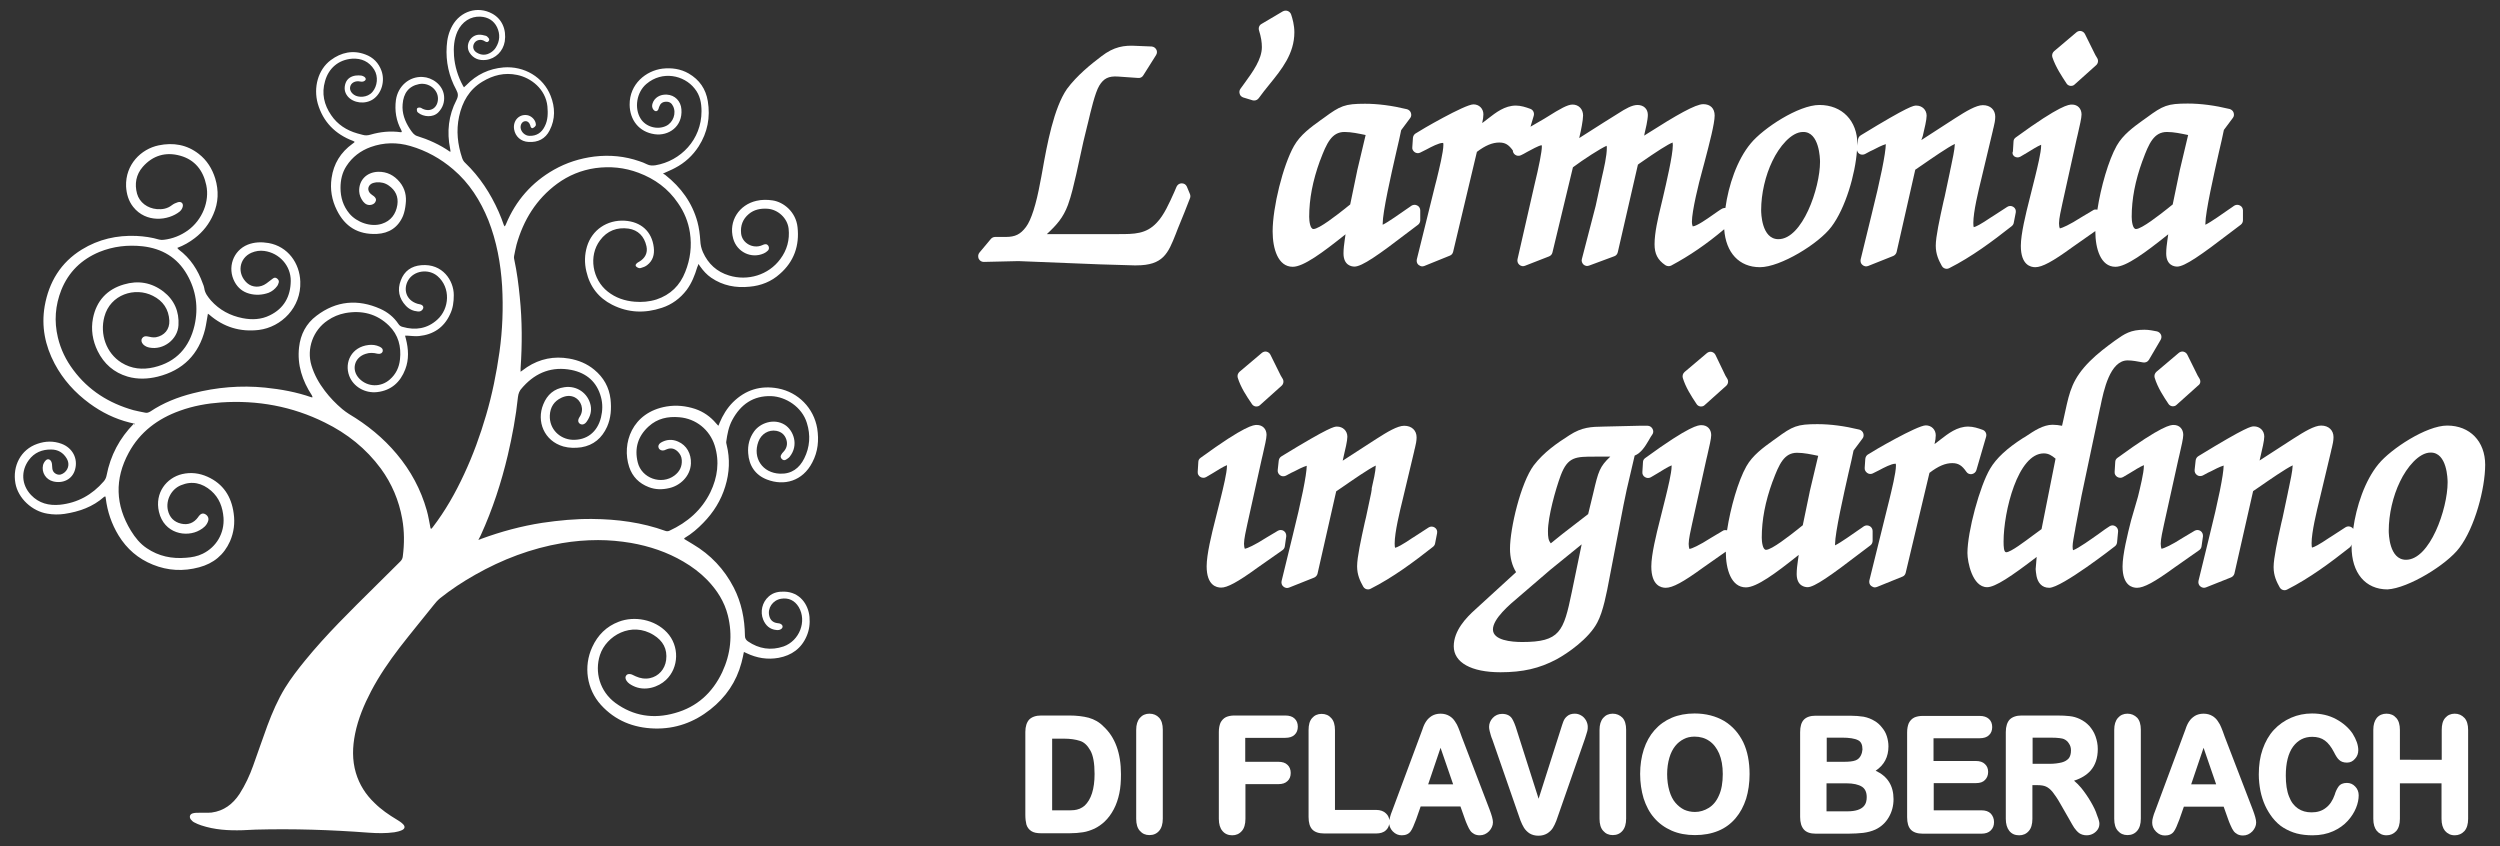 <?xml version="1.0" encoding="utf-8"?>
<!-- Generator: Adobe Illustrator 27.0.1, SVG Export Plug-In . SVG Version: 6.00 Build 0)  -->
<svg version="1.1" id="Livello_1" xmlns="http://www.w3.org/2000/svg" xmlns:xlink="http://www.w3.org/1999/xlink" x="0px" y="0px"
	 viewBox="0 0 1231.3 416.7" style="enable-background:new 0 0 1231.3 416.7;" xml:space="preserve">
<rect x="0" y="0" width="1231.3" height="416.7" fill="#333333" stroke="none"/>
<style type="text/css">
	.st0{fill:#FFFFFF;}
</style>
<g>
	<g>
		<path class="st0" d="M66.4,208.7c-1-0.2-1.8-0.4-2.6-0.6c-7.2-1.8-13.7-5-19.7-9.4c-7.2-5.3-13-11.7-17.2-19.6
			c-4.7-8.9-6.6-18.3-4.9-28.3c2.1-11.9,7.9-21.5,18.3-27.9c8.3-5.1,17.3-7.1,26.9-6.7c3.8,0.2,7.5,0.7,11.2,1.8
			c0.7,0.2,1.5,0.2,2.3,0.1c4.3-0.5,8.3-2.1,11.8-4.6c7.2-5.2,10.8-14.4,9.1-22.3c-1.5-7.2-5.6-12.5-12.8-14.5
			c-7.1-2-13.5-0.2-18.5,5.5c-3.3,3.8-4.1,8.4-2.8,13.2c1.2,4.3,5.1,7.2,9.8,7.6c2.7,0.2,5.1-0.2,7.3-1.9c0.9-0.7,2-1.2,3-1.5
			c1.7-0.5,2.8,0.6,2.4,2.2c-0.2,0.9-0.8,1.8-1.5,2.4c-5.6,4.5-16.6,5.7-22.9-2.3c-2.3-2.9-3.3-6.4-3.5-10.1
			C61.7,81,69.5,73.4,78.1,71.6c7.2-1.5,13.9-0.4,19.8,4.2c4,3.1,6.6,7.3,8.1,12.1c1.8,6,1.6,11.9-0.9,17.6c-2,4.7-5.1,8.7-9.2,11.8
			c-2.6,2-5.4,3.6-8.6,4.8c0.3,0.4,0.5,0.6,0.7,0.8c5.8,4.3,9.5,10.1,11.9,16.8c0.3,0.7,0.6,1.5,0.7,2.2c0.3,2.5,1.8,4.3,3.3,6.1
			c4.2,4.7,9.5,7.5,15.6,8.7c4.6,0.9,9.2,0.7,13.4-1.4c7-3.4,10.2-9.3,10.3-16.9c0.1-7.5-5.6-13.8-13-14.8c-2.2-0.3-4.3,0-6.4,0.9
			c-6.1,2.7-7.2,10.3-2.1,14.9c2.6,2.3,6.5,2.4,9.5,0.2c1.1-0.8,2.2-1.7,3.3-2.5c0.7-0.5,1.4-0.4,2,0.1c0.6,0.5,1,1.1,0.8,1.9
			c-0.2,0.6-0.4,1.3-0.8,1.8c-1.1,1.5-2.5,2.6-4.2,3.3c-3.1,1.1-6.4,1.3-9.6,0.4c-3.2-0.9-5.5-2.8-7.1-5.7c-3.8-7-0.8-15.5,6.4-18.4
			c3.3-1.3,6.8-1.4,10.3-0.8c9.5,1.7,15.3,9.9,15.6,19c0.5,12.7-9.3,22.4-20.4,23.8c-9.2,1.1-17.4-1.4-24.4-7.5
			c-0.2-0.2-0.5-0.3-0.7-0.5c-0.5,2.6-0.8,5.2-1.4,7.7c-3.1,12.4-10.9,20.2-23.3,23.3c-4.9,1.2-9.9,1.4-14.8,0
			c-6.8-2-11.7-6.3-14.8-12.6c-2.5-5.1-3.4-10.6-2.3-16.2c1.7-8.5,6.9-14.2,15.2-16.6c7-2.1,13.6-1,19.5,3.5
			c5.4,4.2,7.8,9.9,7.4,16.6c-0.4,7-7.4,12.3-14.2,11c-1.2-0.2-2.3-0.7-3.2-1.6c-0.9-1-1.1-2.1-0.5-3c0.5-0.8,1.4-1.2,2.7-0.9
			c1.3,0.3,2.7,0.6,4.1,0.4c4.2-0.8,6.8-3.9,6.6-8.2c-0.3-5.6-3.1-9.7-8.1-12.2c-8.8-4.5-21-0.7-23.9,10.3
			c-2.3,8.6,0.9,17.9,8.4,22.6c5,3.1,10.4,3.6,16,2.3c11.1-2.6,17.5-9.9,20-20.6c2-8.8,0.8-17.3-3.7-25.1
			c-4.8-8.4-12.3-12.8-21.8-13.9c-7.4-0.8-14.5,0-21.4,2.8c-8.8,3.7-15.1,9.8-18.7,18.7c-3,7.6-3.6,15.4-1.7,23.4
			c1.4,5.9,4,11.2,7.6,16c7.5,10.1,17.6,16.4,29.6,19.8c1.8,0.5,3.8,0.8,5.6,1.2c1,0.3,1.8,0,2.7-0.5c6.4-4.3,13.5-7.1,21-9
			c11.7-3,23.6-4,35.6-2.8c7.8,0.8,15.5,2.2,22.9,4.8c0.1,0,0.2,0,0.5-0.1c-0.2-0.3-0.3-0.6-0.4-0.9c-4.7-7.2-7.3-15-6.3-23.7
			c0.7-6.3,3.5-11.7,8.6-15.5c9.7-7.4,20.4-8.3,31.4-3.4c3.6,1.6,6.7,4.1,8.9,7.4c0.5,0.8,1.2,1.3,2.1,1.5c6.3,1.8,12.1,0.9,17-3.5
			c6.2-5.5,6.7-15.9,0.2-21.5c-4.4-3.8-11.7-2.8-14.5,2.1c-2.4,4.2-1.2,9.7,4.6,11.5c0.6,0.2,1.2,0.2,1.7,0.4
			c1.3,0.5,1.6,1.6,0.6,2.7c-0.6,0.6-1.3,0.8-2.1,0.7c-2.3-0.2-4.3-1.1-5.9-2.8c-3.4-3.6-4.3-7.9-2.5-12.5c1.7-4.6,5.2-7.1,10.1-7.5
			c10.5-0.9,16,7.6,16,14.7c0,3.4-0.4,6.6-1.9,9.6c-3,6.5-8.3,9.9-15.2,10.6c-1.9,0.2-4-0.1-5.9-0.2c-0.3,0-0.6,0-1,0
			c0.2,0.6,0.3,1,0.4,1.5c1.3,5.1,1.6,10.2-0.3,15.1c-2.4,6.3-6.9,10.4-13.8,11.2c-6.1,0.7-11.8-2.7-13.8-8
			c-2.5-6.7,1.2-14.3,9.6-15.2c1.8-0.2,3.6,0,5.3,0.8c1.3,0.6,1.8,1.3,1.6,2.3c-0.3,1-1.3,1.5-2.6,1.2c-2-0.5-3.9-0.6-5.9,0.1
			c-5.6,1.8-7.1,8-3,12.2c4.1,4.2,10.6,4.3,15,0.4c3-2.6,4.6-6,5-9.9c0.7-6.3-0.8-12.1-5.4-16.6c-6-5.9-13.4-7.7-21.6-6.2
			c-3.1,0.6-6,1.8-8.6,3.6c-7.2,4.8-10.5,13.9-8,22.2c1.4,4.6,3.7,8.7,6.6,12.5c2.5,3.3,5.4,6.3,8.6,9c1.1,0.9,2.2,1.7,3.3,2.4
			c8.9,5.3,16.9,11.8,23.5,19.7c6.9,8.2,11.9,17.5,14.8,27.8c0.8,2.8,1.2,5.6,1.8,8.5c0,0.2,0.1,0.3,0.3,0.6
			c0.3-0.3,0.6-0.5,0.8-0.8c6.2-8.1,11.2-16.9,15.5-26.2c4.4-9.4,7.9-19.1,10.8-29c3-10.2,5.1-20.6,6.6-31.2
			c1.5-10.8,1.9-21.6,1.3-32.4c-0.7-11.2-2.7-22.1-6.8-32.5c-3.9-9.6-9.3-18.2-17.3-25c-6.2-5.3-13.2-9.2-21.1-11.5
			c-6.5-1.9-13.1-1.8-19.5,0.5c-5,1.8-9.1,4.9-12,9.4c-2.1,3.2-2.9,6.9-2.9,10.7c0,4.7,1.3,9,4.4,12.7c3.6,4.3,10.6,6.8,16,5
			c4.4-1.4,6.9-4.8,7.6-9.3c0.6-4-0.9-7.2-4.2-9.5c-1.8-1.3-3.9-1.8-6.2-1.6c-0.8,0.1-1.7,0.3-2.4,0.7c-1.9,1.2-2,3.4-0.4,4.9
			c0.5,0.5,1.1,0.8,1.6,1.2c0.7,0.6,1.3,1.3,1,2.3c-0.3,1-1,1.6-2,1.9c-1.8,0.5-3.2-0.2-4.3-1.6c-1.1-1.5-1.8-3.1-1.9-5
			c-0.2-5.4,3.6-9.4,9.3-9.6c4.4-0.1,7.9,1.7,10.7,5.1c2.6,3.2,3.4,6.9,2.9,10.8c-0.2,2-0.6,4-1.3,5.8c-2.4,5.7-6.9,8.6-12.9,8.9
			c-9.3,0.4-15.7-3.6-19.7-11.7c-2.5-5-3.4-10.3-2.6-15.8c1-7.1,4.5-12.7,10.3-16.9c0.3-0.2,0.7-0.5,1.1-0.9
			c-0.3-0.2-0.5-0.4-0.8-0.5c-8.8-3.3-14.8-9.4-17.4-18.4c-2.2-7.9,0.1-16.7,6.4-21.4c5.1-3.8,10.9-5.1,17-2.8
			c3.9,1.4,6.6,4.2,8,8.1c1.8,5.1,0,11.2-4.2,14c-3.9,2.6-9.7,1.9-12.5-1.5c-1.6-2-1.8-4.2-1-6.5c0.8-2.2,2.7-3.4,5-3.7
			c0.9-0.1,1.8-0.1,2.7,0c0.5,0.1,1.1,0.3,1.5,0.6c0.6,0.4,1,1.1,0.5,1.7c-0.3,0.4-1,0.7-1.5,0.7c-0.6,0.1-1.3-0.2-2-0.2
			c-2,0-3.5,1-3.9,2.6c-0.4,1.5,0.3,3,1.9,4.1c2,1.4,6.5,1.5,9-1.4c2.5-2.9,3-7.6,0.9-11c-2.5-4-6.3-5.7-10.9-5.4
			c-6.6,0.5-11.5,4.6-13.3,11c-1.8,6.1-0.5,11.7,3,16.8c3.1,4.6,7.6,7.5,12.9,9c0.9,0.3,1.7,0.4,2.6,0.7c1.3,0.4,2.6,0.3,3.9-0.1
			c4.8-1.4,9.8-1.9,14.8-1.2c0.2,0,0.3,0,0.6-0.1c-0.1-0.3-0.1-0.6-0.2-0.8c-2.6-4.7-3.4-9.7-2.7-15c1-6.8,6.6-11.7,13.2-11.3
			c4.5,0.2,9.9,3.7,10.5,9.3c0.3,3.1-0.6,5.8-2.8,8.1c-2.7,2.8-7.4,2.2-9.8,0.3c-0.3-0.2-0.6-0.5-0.7-0.8c-0.1-0.5-0.2-1.2,0.1-1.5
			c0.3-0.3,0.9-0.4,1.4-0.3c0.4,0,0.9,0.4,1.3,0.6c4,1.8,7.4-0.6,7.5-4.9c0.1-4.6-4.5-8.2-9.3-7.3c-5.1,1-7.7,4.5-8.1,9.9
			c-0.4,4.4,1.1,8.4,3.5,12.1c0.5,0.8,1.1,1.6,1.7,2.3c0.5,0.5,1.1,1,1.7,1.2c5.8,1.8,11.4,4.3,16.4,7.8c0,0,0.1,0,0.3-0.1
			c-0.1-0.4-0.1-0.9-0.2-1.3c-1.7-8.4-0.8-16.5,3.1-24c1-2,0.9-3.2-0.1-5.1c-3.6-6.6-5.2-13.8-4.7-21.4c0.2-3.6,1-7,2.8-10.2
			c4-7.1,12.4-9.8,19.6-5.9c4.8,2.6,7.1,7.8,6.2,13.7c-0.8,4.8-4.5,8.5-9.2,9.1c-3.4,0.4-6.2-0.6-8.1-3.5c-2.3-3.6,0.2-8.6,4.4-8.9
			c1.2-0.1,2.4,0.2,3.5,0.5c0.5,0.1,1,0.6,1.4,1.1c0.4,0.5,0.5,1.1,0,1.6c-0.4,0.5-0.9,0.5-1.5,0.2c-0.4-0.2-0.7-0.4-1.1-0.6
			c-1.8-0.7-3.7,0-4.5,1.5c-0.9,1.6-0.4,3.5,1.3,4.5c2.3,1.4,4.7,1.4,7-0.1c0.9-0.6,1.8-1.4,2.4-2.4c2-3.2,2.2-6.6,0.6-10
			c-1.6-3.3-4.5-5-8.1-5.2c-4.9-0.3-9.2,2.5-11.4,7.3c-1.7,3.8-2,7.9-1.7,12c0.4,5.2,1.9,10.1,4.4,14.7c0.1,0.2,0.3,0.4,0.5,0.8
			c0.4-0.4,0.8-0.7,1.2-1.1c5-5.2,11.2-8.1,18.3-8.7c10.2-0.8,19.6,4.8,23.2,14c2.2,5.6,2.4,11.4-0.5,17c-2.1,4.2-5.8,6-10.4,5.7
			c-3.8-0.2-6.5-2.7-7.1-6.2c-0.7-4.2,2.4-7.6,6.4-7c1.9,0.3,3.7,1.9,4.2,3.8c0.1,0.5,0.2,1.1,0,1.4c-0.3,0.5-0.9,1-1.4,1.2
			c-0.6,0.2-1-0.4-1.2-1.1c0-0.1,0-0.1,0-0.2c-0.5-1.5-1.5-2.3-2.7-2.1c-1.3,0.2-2.2,1.5-2.1,3.2c0.2,2.1,2.2,4,4.4,4
			c3.5,0.1,6-1.6,7.5-4.7c1.6-3.1,1.6-6.5,1.3-9.9c-0.9-8.4-8-14-14.9-15.4c-6.2-1.3-11.8,0.1-17.1,3.3c-6.5,3.9-9.9,9.9-11.5,17.2
			c-1.5,7-0.7,13.8,1.5,20.4c0.3,0.9,0.8,1.8,1.5,2.4c7.2,6.9,12.5,15.1,16.5,24.1c1,2.2,1.8,4.5,2.6,6.7c0.1,0.2,0.2,0.3,0.4,0.5
			c0.2-0.4,0.5-0.7,0.6-1.1c4.8-11.6,12.7-20.6,23.6-26.8c6.2-3.5,12.8-5.6,19.9-6.5c7.6-0.9,15-0.2,22.2,2.3
			c1.3,0.4,2.5,0.9,3.7,1.5c1.4,0.7,2.7,0.7,4.2,0.5c12.4-2.1,22.7-12.6,22.7-26.6c0-4.1-0.7-7.9-3.4-11.2
			c-5.2-6.6-15.9-8.9-23.7-2.3c-4.9,4.1-6.1,12-2.9,17.1c2.5,4.1,8.3,5.7,12.6,3.6c3.5-1.7,5.1-6.3,3.4-9.7
			c-0.7-1.5-1.8-2.3-3.6-2.2c-1.7,0.1-2.7,0.9-3.3,2.6c-0.1,0.3-0.2,0.7-0.3,1c-0.5,1.3-1.6,1.4-2.5,0.3c-0.7-0.9-0.8-2-0.4-3.1
			c0.9-2.8,3.7-4.5,7-4.3c4,0.2,6.9,3.2,7.2,7.2c0.7,8.6-6.4,13.3-13.2,12.3c-7.7-1.1-12.2-7-12.3-14.5
			c-0.1-10.3,8.1-16.8,16.2-17.8c4.5-0.5,8.9,0.1,12.9,2.4c5.3,3.1,8.4,7.6,9.4,13.6c1.3,8-0.1,15.4-4.5,22.3
			c-2.9,4.5-6.8,8.1-11.6,10.6c-1.8,1-3.7,1.7-6,2.8c0.5,0.3,0.9,0.4,1.2,0.7c7.7,6.1,13.2,13.6,15.8,23.1c0.8,3,1.2,6.1,1.4,9.3
			c0.1,2,0.5,3.8,1.3,5.6c2.6,5.8,6.9,9.7,12.9,11.5c9.1,2.8,19.4-0.2,25.2-8.1c3.3-4.4,4.7-9.5,4.1-15c-0.6-5.2-5.3-9.5-10.5-9.8
			c-3.3-0.2-6.5,0.4-9.1,2.6c-3,2.5-4.2,5.8-3.8,9.6c0.5,4.8,5.9,7.7,10.3,5.8c0.2-0.1,0.4-0.2,0.7-0.3c1.1-0.4,1.7-0.3,2.3,0.4
			c0.6,0.8,0.6,1.9-0.2,2.6c-0.5,0.5-1.2,1-1.9,1.3c-6.2,2.8-13.3-0.7-15.1-7.3c-2.4-8.7,3-16.7,11.5-18.6c2.6-0.6,5.2-0.6,7.9-0.2
			c5.5,0.8,11.5,5.7,12.3,13.2c1,9-1.7,16.9-8.7,23c-4.2,3.8-9.3,5.8-14.9,6.3c-6.8,0.7-13.2-0.5-18.9-4.4c-2.2-1.5-3.9-3.4-5.4-5.5
			c-0.2-0.3-0.5-0.7-0.9-1.3c-0.2,0.7-0.4,1.2-0.6,1.6c-1.2,4-2.7,7.8-5.2,11.2c-3.2,4.2-7.3,7.2-12.2,8.8
			c-8.4,2.8-16.6,2.5-24.5-1.5c-6.7-3.4-11-8.9-12.7-16.4c-1-4.2-0.9-8.2,0.3-12.3c2.5-8.2,9.9-13.2,18.6-12.7
			c8,0.5,13.4,5.3,14.3,13.2c0.4,3.4-0.4,6.5-3.3,8.7c-0.9,0.7-2,1.1-3.1,1.4c-0.5,0.2-1.2,0-1.7-0.3c-1-0.5-1.1-1.3-0.3-2
			c0.3-0.3,0.8-0.6,1.2-0.8c2.9-1.7,4.3-4.3,3.6-7.6c-1.1-5-4.2-8-8.8-8.7c-5.6-0.8-10.6,1-14.1,5.8c-5.7,7.6-3.8,19.2,3.8,25.2
			c3.9,3.1,8.4,4.6,13.3,5c3.6,0.3,7.2,0,10.7-1.1c6.9-2.3,11.6-6.9,14.2-13.6c2.5-6.2,3.3-12.7,2.3-19.3
			c-0.8-5.3-2.8-10.2-5.9-14.6c-4.8-7.1-11.4-11.9-19.4-14.9c-6.9-2.6-14-3.3-21.3-2.3c-6.9,1-13.2,3.6-18.8,7.7
			c-10.3,7.6-16.6,17.9-20,30c-0.5,1.8-0.8,3.8-1.2,5.6c-0.1,0.6-0.1,1.2,0.1,1.8c1.3,6.1,2.1,12.2,2.7,18.4
			c1.2,11.7,1.2,23.4,0.4,35.2c0,0.4,0,0.9,0,1.6c1.2-0.9,2.2-1.6,3.2-2.3c6.3-4.1,13.3-5.5,20.7-4.2c4.6,0.8,8.8,2.5,12.4,5.5
			c4.6,3.8,7.3,8.6,8,14.5c0.5,4.7,0.2,9.3-1.7,13.6c-2.5,5.5-6.6,9.1-12.7,10.1c-2.9,0.4-5.9,0.4-8.8-0.4
			c-9.5-2.7-13.4-12.4-9.9-20.8c1.9-4.7,5.3-7.7,10.4-8.4c6.1-0.9,11.6,2.9,12.9,8.9c0.6,2.9-0.2,5.6-1.9,8c-1,1.5-2.4,1.8-3.4,1.1
			c-1-0.7-1.1-1.9-0.1-3.4c2.5-3.7,0.6-8.1-2.4-9.6c-2.2-1.1-4.5-0.8-6.6,0.2c-3.6,1.7-5.5,4.6-5.7,8.7c-0.3,6.8,5,11.7,11.1,12
			c7,0.3,12.3-3.7,14.1-11c0.8-3.3,0.9-6.7,0-10c-2-7.5-7.1-11.9-14.6-13.4c-9.3-1.8-17.2,1.1-23.6,8.1c-0.2,0.3-0.5,0.6-0.7,0.8
			c-1.2,1.2-1.8,2.7-2,4.5c-1,9.6-2.8,19.2-5,28.6c-3.2,13.5-7.5,26.7-13.3,39.4c-0.3,0.7-0.7,1.3-1.2,2.3c0.7-0.2,1.1-0.3,1.4-0.5
			c9.8-3.6,19.8-6.3,30.1-7.9c8.2-1.2,16.4-2,24.6-1.9c12.3,0.1,24.5,1.7,36.1,5.9c0.7,0.2,1.2,0.2,1.9-0.1
			c8.9-4.1,15.9-10.2,20.2-19c3.5-7.3,4.6-15,2.1-23c-2.5-7.8-9.2-13.2-17.4-13.9c-5.7-0.5-10.8,0.6-15.1,4.5
			c-5.3,4.8-7.1,10.8-5.4,17.7c1.9,7.9,11.7,11.3,18.1,6.5c2.5-1.9,3.8-4.4,3.6-7.6c-0.1-1.8-0.9-3.2-2.2-4.4c-1.5-1.3-3.1-1.7-5-1
			c-0.5,0.2-1,0.4-1.5,0.6c-1.2,0.3-2.3-0.2-2.7-1.2c-0.4-0.9,0-1.9,1.1-2.6c2.7-1.6,5.6-1.8,8.5-0.5c4.2,1.8,6.5,6,6.3,10.8
			c-0.3,6.5-5.6,11-10.7,12.1c-3.4,0.8-6.8,0.8-10.1-0.5c-4.7-1.8-8-5.1-9.6-9.9c-3.8-11.5,1.3-26.9,18.4-29.8
			c4.8-0.8,9.5-0.3,14.1,1.2c4.1,1.4,7.5,3.8,10.3,7.1c0.3,0.4,0.6,0.7,1.1,1.2c0.3-0.6,0.5-1,0.6-1.4c1.6-3.8,3.7-7.3,6.6-10.2
			c6.2-6.1,13.6-8.4,22.2-6.8c10,1.9,17.6,9.7,19.3,19.7c0.9,5.8,0.4,11.4-2.4,16.7c-4.8,9.4-14,11.7-22.3,8.5
			c-5.8-2.2-8.9-6.9-9.3-13c-0.3-3.9,0.6-7.5,2.9-10.7c3-4.2,9.8-6.6,15.1-3.3c4.3,2.7,7.1,10,2.4,15.8c-0.5,0.6-1.2,1-1.8,1.4
			c-0.7,0.4-1.4,0.3-2-0.3c-0.6-0.6-0.8-1.3-0.4-2c0.3-0.6,0.7-1.1,1.2-1.6c1.6-1.7,2.1-3.8,1.4-6c-0.8-2.4-2.4-3.8-4.9-4.3
			c-3.8-0.7-7.5,1.5-8.9,5.4c-2.9,7.9,2,15.4,10.7,15.7c5.7,0.2,9.5-2.7,11.9-7.5c2.8-5.6,3.2-11.5,1.3-17.5
			c-2.4-7.9-10.4-12.9-17.5-13.2c-8.9-0.3-15.1,4.1-19.2,11.7c-1.8,3.3-2.5,7-3,10.7c-0.1,0.5,0.1,1.1,0.2,1.6
			c1.7,6.9,1.4,13.7-0.7,20.5c-2.1,6.9-5.8,12.8-10.8,17.9c-2.7,2.8-5.7,5.4-9.1,7.4c-0.1,0.1-0.2,0.3-0.4,0.5
			c1.5,0.9,2.9,1.8,4.3,2.6c8.8,5.2,15.5,12.3,20.2,21.4c3.8,7.4,5.4,15.4,5.5,23.7c0,1.3,0.5,2.1,1.5,2.8
			c5.4,3.7,11.3,4.6,17.5,2.5c7.9-2.8,11.6-12.5,7.5-19.4c-2-3.3-5-4.7-8.7-4.1c-4.1,0.7-6.8,4.6-5.8,8.5c0.5,2,1.8,3.2,3.9,3.5
			c0.6,0.1,1.2,0.1,1.7,0.4c1.2,0.6,1.3,1.9,0.1,2.6c-0.6,0.4-1.5,0.5-2.2,0.4c-3.2-0.3-5.3-2.2-6.5-5.1c-1.6-3.9-0.5-8.6,2.7-11.4
			c2.2-2,4.9-2.5,7.7-2.4c7.6,0.2,11.8,6.2,12.4,12.4c0.3,3.3-0.1,6.5-1.4,9.5c-2.6,6.1-7.4,9.5-13.8,10.7c-5.5,1-10.8,0.1-15.8-2.3
			c-0.4-0.2-0.7-0.3-1.3-0.6c-0.4,1.8-0.7,3.6-1.2,5.3c-2.5,9.4-7.7,17-15.3,23c-8.1,6.4-17.3,9.7-27.6,9.4
			c-10.3-0.3-19.3-3.9-26.3-11.6c-7-7.7-8.7-19-4.3-28.5c2.7-5.9,7-10.2,13.1-12.5c7.6-2.9,17.6-1.2,23.7,5.3
			c6.2,6.6,6,17.3-0.5,23.4c-3.7,3.5-10.4,5.8-16.2,2.9c-1.2-0.6-2.4-1.3-3.2-2.5c-0.7-1.1-0.7-2-0.1-2.7c0.5-0.7,1.6-0.8,2.7-0.4
			c0.7,0.3,1.3,0.6,1.9,0.9c2.2,1,4.6,1.4,7,0.9c4.3-0.9,7.4-4.4,8-8.9c0.7-5.5-1.6-9.5-6.1-12.3c-11-6.9-23.4,0.3-26.5,9.8
			c-2.7,8.4-0.1,17.9,7.6,23.6c8.9,6.5,18.8,8,29.3,5c10.9-3,18.5-10,23.3-20.1c4.2-9,5.2-18.3,2.8-28c-1.7-6.8-5.3-12.4-10.1-17.4
			c-3.5-3.6-7.5-6.6-11.8-9.1c-8-4.7-16.7-7.6-25.8-9.2c-5.4-0.9-10.8-1.4-16.2-1.4c-6,0-11.9,0.5-17.8,1.5
			c-15.2,2.6-29.4,8-42.8,15.6c-6,3.4-11.8,7.2-17.2,11.5c-1.2,1-2.3,2.2-3.2,3.4c-5.6,7-11.3,13.9-16.8,21
			c-5.2,6.8-10,13.8-14,21.4c-3.5,6.7-6.4,13.6-7.9,21c-1.3,6.5-1.5,12.9,0.4,19.3c1.7,5.7,4.8,10.6,9.1,14.7
			c3.3,3.3,7.1,5.9,11.1,8.3c1,0.6,2.1,1.3,2.9,2.1c1.3,1.2,1.1,2.4-0.5,3.1c-1.1,0.5-2.4,0.8-3.6,1c-4.3,0.6-8.5,0.5-12.8,0.2
			c-18.5-1.4-37-2-55.6-1.5c-2.2,0.1-4.3,0.2-6.5,0.3c-6.9,0.2-13.7-0.2-20.3-2.4c-1.2-0.4-2.4-0.9-3.5-1.5
			c-0.6-0.3-1.2-0.9-1.6-1.4c-0.9-1.2-0.5-2.6,0.9-3c0.9-0.3,2-0.3,3-0.3c2.1-0.1,4.2,0.1,6.3-0.1c6.1-0.8,10.5-4.2,13.8-9.2
			c2.8-4.4,5-9.1,6.7-13.9c2.4-6.6,4.6-13.2,7-19.7c2.4-6.4,5.1-12.7,8.7-18.6c2.9-4.7,6.3-9.1,9.8-13.4
			c10.5-12.9,22.4-24.5,34.2-36.2c4.3-4.2,8.5-8.5,12.8-12.7c0.7-0.7,1.1-1.5,1.2-2.5c0.8-6.2,0.8-12.4-0.3-18.5
			c-1.6-9-5.1-17.3-10.5-24.7c-7.3-9.9-16.6-17.3-27.6-22.7c-16.1-8-33.2-11.1-51.1-9.9c-6.9,0.5-13.7,1.7-20.3,4.1
			c-10.9,3.9-19.7,10.5-25.2,20.7c-7,12.9-6.6,25.8,1.1,38.4c2.1,3.4,4.5,6.4,7.8,8.6c5.9,4,12.4,5.3,19.4,4.7
			c2.8-0.2,5.6-0.7,8.2-2c6.7-3.3,10.7-10.1,10.2-17.7c-0.4-5.2-2.1-9.8-6.1-13.3c-4.4-3.8-9.4-5-14.9-2.7
			c-4.7,1.9-7.5,7.3-6.4,12.3c0.8,3.5,3,5.8,6.5,6.6c3.4,0.8,6.3-0.3,8.4-3.2c0.1-0.2,0.3-0.4,0.4-0.6c1-1.2,2-1.5,3.2-0.8
			c1.2,0.7,1.8,2,1.3,3.4c-0.7,2.1-2.3,3.4-4.1,4.4c-6.6,3.8-17.6,1.7-20.1-9c-2.2-9.4,3.8-16.8,11.4-18.6c4.3-1,8.5-0.5,12.5,1.3
			c7.8,3.5,11.8,9.8,12.9,18c0.7,4.8,0.1,9.4-1.8,13.8c-3,6.7-8.1,10.9-15.2,12.8c-7.8,2.1-15.4,1.7-22.8-1.3
			c-7.2-2.9-12.8-7.7-16.9-14.4c-3.4-5.6-5.5-11.7-6.3-18.3c0-0.3-0.1-0.6-0.2-0.9c-0.3,0.1-0.5,0.1-0.6,0.2
			c-5.6,5-12.3,7.3-19.5,8.4c-2.8,0.4-5.6,0.4-8.4-0.1c-7.6-1.2-14.5-7.6-15.8-15c-1.5-8.4,2.6-16.6,10.8-19.4c4-1.4,8-1.5,12,0
			c5.3,2,8.1,7.2,6.6,12.6c-1.3,4.9-6,7.1-10.8,5.9c-3.6-0.9-5.8-4.4-5-8c0.2-0.8,0.7-1.7,1.3-2.3c0.9-1,2.2-0.7,2.8,0.6
			c0.3,0.7,0.4,1.5,0.4,2.3c0,1.9,0.6,3.1,2.1,3.8c1.6,0.7,2.9,0.1,4.1-0.9c2-1.8,2.4-4.5,0.9-6.9c-1.7-2.8-4.3-4.3-7.5-4.3
			c-4.5-0.1-8.4,1.5-11.1,5.2c-3.9,5.3-3.7,12.1,1.1,17.2c3.9,4.1,8.8,5.3,14.2,4.8c8.7-0.9,15.9-4.9,21.6-11.5
			c0.7-0.8,1.2-1.8,1.4-2.9c1.9-9.9,6.4-18.4,13.5-25.6C66.1,209.4,66.1,209.2,66.4,208.7z"/>
	</g>
	<g>
		<path class="st0" d="M584.5,91.8c-0.5-1-1.4-1.5-2.5-1.5c-1.1,0-2,0.6-2.5,1.6c-0.4,0.9-0.8,1.8-1.2,2.8c-2.4,5.3-5,11.3-8.6,15
			c-5.2,5.6-11.1,5.6-18.7,5.6h-35.4c4.9-4.6,8-8,10.4-14.4c1.7-4.7,2.9-10,4.1-15.2l3.5-16l1.8-7.4l0.5-2
			c1.3-5.5,3.4-14.6,5.5-18.1c2.2-3.6,4.6-4.8,9.2-4.5l10,0.7c1,0.1,2-0.4,2.5-1.3l6.3-10c0.5-0.8,0.6-1.9,0.1-2.7
			c-0.5-0.9-1.3-1.4-2.3-1.5l-7.4-0.3c-6.2-0.4-11.2,0.4-17.3,5.1c-5.3,4-12.1,9.5-17,16.1c-6.5,9.4-9.8,27.3-12.1,40.3
			c-0.4,2.1-0.7,4-1.1,5.8c-1.9,10.5-4.4,18.5-7,21.9c-2.7,3.6-5.3,4.9-9.9,4.9h-5.3c-0.8,0-1.6,0.4-2.1,1l-5.6,6.7
			c-0.7,0.8-0.8,2-0.4,3c0.5,1,1.4,1.6,2.5,1.6l17.1-0.4l40,1.6l16.9,0.5c0.4,0,0.8,0,1.2,0c13.2,0,15.6-5.9,19.4-15.5
			c0.3-0.8,0.7-1.7,1-2.6l3.3-8.1l2.7-6.9c0.3-0.7,0.2-1.5-0.1-2.2L584.5,91.8z"/>
		<path class="st0" d="M612.3,48l4.6,1.4c0.3,0.1,0.5,0.1,0.8,0.1c0.9,0,1.7-0.4,2.3-1.2c1.6-2.2,3.3-4.4,5.2-6.7
			c6-7.4,12.3-15.1,12.3-25.7c0-3.5-0.9-6.7-1.6-8.8c-0.3-0.8-0.9-1.4-1.7-1.7c-0.8-0.3-1.6-0.2-2.4,0.2l-10.5,6.2
			c-1.1,0.6-1.6,1.9-1.2,3.2c1,3.2,1.4,5.8,1.4,8.2c0,6-4.5,12.2-8.5,17.7c-0.7,1-1.4,2-2.1,2.9c-0.5,0.7-0.6,1.6-0.3,2.5
			C610.8,47.1,611.5,47.7,612.3,48z"/>
		<path class="st0" d="M626.8,114c0,8.4,2.6,17.4,9.9,17.4c5.3,0,14.7-7,25.5-15.6c0.2-0.1,0.3-0.3,0.5-0.4l-0.4,2.8
			c-0.3,2.1-0.6,4.4-0.6,6.6c0,6,4.1,6.5,5.4,6.5c3.7,0,11.8-5.7,26.4-16.9c2.1-1.6,3.9-3,4.9-3.7c0.7-0.5,1.1-1.4,1.1-2.2v-4.9
			c0-1-0.6-2-1.5-2.4c-0.9-0.5-2-0.4-2.8,0.1c-0.6,0.4-1.5,1.1-2.6,1.8c-2.6,1.8-8.9,6.3-11.6,7.6c0-0.2,0-0.4,0-0.6
			c0-5.7,4.1-23.9,6.6-34.8c0.6-2.6,1.1-4.9,1.5-6.5l1-4.7l4.4-5.9c0.6-0.7,0.7-1.7,0.4-2.6s-1-1.5-1.9-1.8
			c-7.4-1.8-14.4-2.7-20.7-2.7c-10,0-12.2,1-20.2,6.9l-1.7,1.2c-4.7,3.4-10,7.2-13.1,12.7C631.9,81.5,626.8,102,626.8,114z
			 M662.2,65c3.4,0,7,0.8,10.4,1.5c0,0,0,0,0,0l-4.2,17.7c0,0,0,0,0,0.1l-3.4,16.4c-0.7,0.6-1.6,1.2-2.5,2
			c-3.8,3-12.8,10.1-15.6,10.1c-1.6,0-2.1-3.8-2.1-6c0-8.7,1.7-17.7,5.3-27.6l0.1-0.2C653.4,70.5,655.9,65,662.2,65z"/>
		<path class="st0" d="M696.7,74.9c0.8,0.6,1.8,0.7,2.7,0.3c0.9-0.4,2-1,3.2-1.6c2.4-1.3,6.1-3.2,7.9-3.2c0.1,0,0.2,0,0.3,0
			c0,0.1,0.1,0.4,0.1,0.9c0,3.6-2.1,12-3.3,17c-0.3,1.2-0.6,2.3-0.8,3.1l-9,36.4c-0.2,1,0.1,2.1,0.9,2.7c0.5,0.4,1.2,0.7,1.8,0.7
			c0.3,0,0.7-0.1,1-0.2l12.6-5.1c0.8-0.3,1.4-1,1.6-1.9l11.7-49.2c4.2-3.2,7.7-4.6,11-4.6c2.9,0,4.6,1,6.7,3.9
			c0,0.8,0.4,1.6,1.1,2.1c0.8,0.6,1.9,0.7,2.8,0.3c0.9-0.4,2-1,3.2-1.7c2.1-1.1,5.4-3,7.1-3.3c0,0.2,0.1,0.4,0.1,0.7
			c0,2.4-1.4,9.7-3.7,19.1c0,0,0,0,0,0l-8.3,36.4c-0.2,1,0.1,2,0.9,2.7c0.8,0.7,1.9,0.9,2.8,0.5l11.8-4.6c0.8-0.3,1.5-1,1.7-1.9
			l10.1-42c5.2-3.9,13.6-9.3,16.6-10.6c0,0.2,0.1,0.5,0.1,0.9c0,4.2-1.4,10.1-2.5,14.9l-3,13.8l-6.8,26.2c-0.3,1,0.1,2,0.8,2.7
			c0.8,0.7,1.8,0.9,2.8,0.5l12.4-4.6c0.9-0.3,1.5-1.1,1.7-2l9.9-43.1l0.8-0.6c8.6-6,14.1-9.5,16.3-10.3c0,0.3,0.1,0.7,0.1,1.3
			c0,4.9-3.2,18.6-4.9,25.9l-1,4.2c-1.4,5.8-3.1,13-3.1,18.7c0,4.7,1.5,7.7,5.3,10.3c0.5,0.3,1,0.5,1.6,0.5c0.4,0,0.9-0.1,1.3-0.3
			c9-4.8,17.6-10.7,26.1-17.9c0.8,11.6,7.4,18.7,17.6,18.7c10.1,0,29-11.6,35.2-19.9c6.9-9.1,11.8-25.9,12.6-37.7
			c0.2,0.7,0.5,1.3,1.1,1.7c0.8,0.6,1.9,0.6,2.8,0.2l2.6-1.4c0.4-0.2,0.9-0.4,1.5-0.7c1.3-0.7,4.4-2.3,6.2-2.8
			c-0.1,4.7-2.6,17.1-7.1,35.1c0,0,0,0,0,0l-5.3,21.7c-0.2,1,0.1,2.1,0.9,2.7c0.8,0.7,1.9,0.9,2.8,0.5l12.3-4.9
			c0.8-0.3,1.5-1.1,1.7-1.9l9.2-40.6c1-0.7,2.3-1.6,3.8-2.6c3.9-2.7,12.4-8.6,15.7-10.1c-0.1,3-1.2,7.7-1.9,11.2
			c-0.2,1.1-0.5,2.1-0.6,2.9l-2.5,11.8l-0.6,2.5c-1.9,8.6-3.8,17.3-3.8,21.7c0,4.3,1.5,7.3,3,10c0.5,0.9,1.4,1.4,2.4,1.4
			c0.4,0,0.8-0.1,1.2-0.3c11.1-5.6,21.4-13.3,30.8-20.7c0.5-0.4,0.9-1,1-1.6l1-5.1c0.2-1.1-0.2-2.2-1.2-2.8c-0.9-0.6-2.1-0.6-3,0
			l-7.4,4.8l-0.5,0.3c-5.3,3.6-7.6,4.7-8.6,4.9c-0.1-0.3-0.2-0.9-0.2-2.1c0-5.5,2.5-15.8,4-21.9l5.6-23.5c0.1-0.5,0.2-1.1,0.4-1.7
			c0.4-1.6,0.8-3.5,0.8-5.2c0-3.4-2.4-5.7-6.1-5.7c-3.3,0-8.3,3-13.6,6.4c-0.5,0.3-1,0.6-1.4,0.9l-15.3,9.9L947,67
			c0.9-3.8,1.9-8,1.9-10c0-2.9-2.2-5-5.1-5c-1.3,0-3.4,0-27.1,14.5l-0.3,0.2c-0.7,0.4-1.2,1.2-1.3,2.1l-0.3,3c0-0.2,0-0.5,0-0.8
			c0-11.5-7.5-19.3-18.7-19.3c-10.3,0-27.7,11.5-33.8,18.9c-6.8,8.1-11,20.8-12.5,31.8c-0.5,0-1,0.1-1.5,0.3
			c-1.3,0.7-2.9,1.9-4.8,3.2c-2.7,1.9-7.8,5.5-9.8,5.6c-0.1-0.3-0.4-1-0.4-2.3c0-5.2,3.4-19.2,5.1-25.2c0.3-1,0.6-2.4,1.1-4.1
			c2.5-9.5,5-19.1,5-23c0-3.5-2.1-5.6-5.6-5.6c-3.8,0-13.1,5.3-27.7,14.6c-0.5,0.3-0.9,0.6-1.4,0.9l0.2-1.1c0.4-1.6,1.6-6.7,1.6-9.1
			c0-2.9-2-4.9-5.1-4.9c-2.7,0-6,1.9-9.4,4.1l-7.2,4.5L777.8,68l0.3-1.4c0.5-1.9,1.6-7.5,1.6-9.7c0-3.2-2.2-5.4-5.2-5.4
			c-2.4,0-6,2-12.5,6.1c-1,0.6-1.9,1.2-2.5,1.5l-5.7,3.3l1.6-5.4c0.4-1.4-0.3-2.9-1.7-3.4c-2.2-0.8-4.6-1.6-7.1-1.6
			c-5.5,0-9.8,3.4-13.7,6.4c-0.8,0.6-1.5,1.2-2.2,1.7l-0.7,0.5c0.4-1.7,0.6-3.1,0.6-4.3c0-2.8-2.1-4.9-4.9-4.9
			c-4.2,0-26.1,12.7-28.6,14.4c-0.7,0.5-1.1,1.2-1.2,2.1l-0.3,4.4C695.4,73.4,695.9,74.3,696.7,74.9z M896.4,79.7
			c0,13-8.7,38.1-20.5,38.1c-8.3,0-8.5-12.9-8.5-14.3c0-8.1,2.1-17.1,5.5-24.1c0,0,0,0,0,0c3.4-7.2,9.4-14.4,15.1-14.4
			C896.1,64.8,896.4,78.2,896.4,79.7z"/>
		<path class="st0" d="M1017.8,41.1c0.4,0.7,1.2,1.1,1.9,1.2c0.1,0,0.2,0,0.3,0c0.7,0,1.3-0.2,1.8-0.7l10.6-9.5
			c1-0.9,1.2-2.4,0.5-3.5l-0.9-1.5l-5.1-10.3c-0.4-0.8-1.1-1.3-1.9-1.5c-0.8-0.2-1.7,0.1-2.3,0.6l-11,9.3c-0.8,0.7-1.2,1.8-0.9,2.9
			C1012.5,33.2,1015.6,37.7,1017.8,41.1z"/>
		<path class="st0" d="M992.2,77.1c0.8,0.5,1.9,0.6,2.8,0.1c0.9-0.5,2-1.2,3.4-2c1.8-1.1,5.1-3.2,6.9-3.9c0,0.2,0,0.3,0,0.5
			c0,3.2-1.9,10.9-2.9,15l-2.9,11.6c-1.7,6.7-4.2,16.8-4.2,22.7c0,9.5,4.9,10.5,7.1,10.5c3.4,0,8.6-2.8,18.2-9.8l11.4-8
			c0,0.1,0,0.1,0,0.2c0,8.4,2.6,17.4,9.9,17.4c5.3,0,14.7-7,25.5-15.6c0.2-0.1,0.3-0.3,0.5-0.4l-0.4,2.8c-0.3,2.1-0.6,4.4-0.6,6.6
			c0,6,4.1,6.5,5.4,6.5c3.7,0,11.8-5.7,26.4-16.9c2.1-1.6,3.9-3,4.9-3.7c0.7-0.5,1.1-1.4,1.1-2.2v-4.9c0-1-0.6-2-1.5-2.4
			c-0.9-0.5-2-0.4-2.8,0.1c-0.6,0.4-1.5,1.1-2.6,1.8c-2.6,1.8-8.9,6.3-11.6,7.6c0-0.2,0-0.4,0-0.6c0-5.7,4.3-24.7,6.6-34.9
			c0.6-2.6,1.1-4.9,1.5-6.5l1-4.7l4.4-5.9c0.6-0.7,0.7-1.7,0.4-2.6s-1-1.5-1.9-1.8c-7.4-1.8-14.3-2.7-20.7-2.7
			c-10,0-12.2,1-20.2,6.9l-1.7,1.2c-4.7,3.4-10,7.2-13.1,12.7c-4,7.1-7.8,20.3-9.5,31.5c-0.7-0.2-1.6-0.2-2.2,0.3l-5.7,3.4
			c-5.9,3.8-9.5,5.3-10.6,5.5c-0.2-0.4-0.4-1.3-0.4-2.5c0-2.4,1-6.7,1.6-9.5l7.1-32.1c0.1-0.5,0.3-1.3,0.5-2.1
			c1-4.4,1.9-8.2,1.9-9.9c0-2.9-1.9-4.9-4.7-4.9c-1.5,0-5.5,0-27.7,16.2c-0.7,0.5-1.1,1.2-1.1,2l-0.3,4.9
			C990.9,75.6,991.4,76.5,992.2,77.1z M1067.3,65c3.4,0,7,0.8,10.4,1.5c0,0,0,0,0,0l-4.2,17.7c0,0,0,0,0,0.1l-3.4,16.4
			c-0.7,0.6-1.6,1.2-2.5,2c-3.8,3-12.8,10.1-15.6,10.1c-1.6,0-2.1-3.8-2.1-6c0-8.7,1.7-17.7,5.3-27.6l0.1-0.2
			C1058.4,70.5,1060.9,65,1067.3,65z"/>
		<path class="st0" d="M616.6,199c0.4,0.7,1.2,1.1,1.9,1.2c0.1,0,0.2,0,0.3,0c0.7,0,1.3-0.2,1.8-0.7l10.6-9.5c1-0.9,1.2-2.4,0.5-3.5
			l-0.9-1.5l-5.1-10.3c-0.4-0.8-1.1-1.3-1.9-1.5c-0.8-0.2-1.7,0.1-2.3,0.6l-11,9.3c-0.8,0.7-1.2,1.8-0.9,2.9
			C611.1,190.8,613.8,194.9,616.6,199z"/>
		<path class="st0" d="M619.2,279.7l12.4-8.7c0.6-0.4,1.1-1.1,1.2-1.9l0.7-4.9c0.1-1-0.3-2.1-1.2-2.7c-0.9-0.6-2-0.6-2.9-0.1
			l-5.7,3.4c-5.9,3.8-9.5,5.3-10.6,5.5c-0.2-0.4-0.4-1.3-0.4-2.5c0-2.4,1-6.7,1.6-9.5l7.1-32.1c0.1-0.5,0.3-1.3,0.5-2.1
			c1-4.4,1.9-8.2,1.9-9.9c0-2.9-1.9-4.9-4.8-4.9c-1.5,0-5.5,0-27.7,16.2c-0.7,0.5-1.1,1.2-1.1,2l-0.3,4.9c-0.1,1,0.4,2,1.3,2.5
			c0.8,0.5,1.9,0.6,2.8,0.1c0.9-0.5,2-1.2,3.4-2c1.8-1.1,5.1-3.2,6.9-3.9c0,0.2,0,0.3,0,0.5c0,3.2-1.9,10.9-2.9,15l-2.9,11.6
			c-1.7,6.7-4.2,16.8-4.2,22.7c0,9.5,4.9,10.5,7.1,10.5C604.3,289.5,609.6,286.7,619.2,279.7z"/>
		<path class="st0" d="M675.3,242.9l-2.5,11.8l-0.6,2.5c-1.9,8.6-3.8,17.3-3.8,21.7c0,4.3,1.5,7.3,3,10c0.5,0.9,1.4,1.4,2.4,1.4
			c0.4,0,0.8-0.1,1.2-0.3c11.1-5.6,21.4-13.3,30.8-20.7c0.5-0.4,0.9-1,1-1.6l1-5.1c0.2-1.1-0.2-2.2-1.2-2.8c-0.9-0.6-2.1-0.6-3,0
			l-7.4,4.8l-0.5,0.3c-5.3,3.6-7.6,4.7-8.6,4.9c-0.1-0.3-0.2-0.9-0.2-2.1c0-5.5,2.5-15.8,4-21.9l5.6-23.5c0.1-0.5,0.2-1.1,0.4-1.7
			c0.4-1.6,0.8-3.5,0.8-5.2c0-3.4-2.4-5.7-6.1-5.7c-3.3,0-8.3,3-13.6,6.4c-0.5,0.3-1,0.6-1.4,0.9l-15.3,9.9l0.4-1.8
			c0.9-3.8,1.9-8,1.9-10c0-2.9-2.2-5-5.1-5c-1.3,0-3.4,0-27.1,14.5l-0.3,0.2c-0.7,0.4-1.2,1.2-1.3,2.1l-0.5,4.6
			c-0.1,1,0.3,2,1.2,2.6c0.8,0.6,1.9,0.6,2.8,0.2l2.6-1.4c0.4-0.2,0.9-0.4,1.5-0.7c1.3-0.7,4.4-2.3,6.2-2.8
			c-0.1,4.7-2.6,17.1-7.1,35.1c0,0,0,0,0,0l-5.3,21.7c-0.2,1,0.1,2.1,0.9,2.7c0.8,0.7,1.9,0.9,2.8,0.5l12.3-4.9
			c0.8-0.3,1.5-1.1,1.7-1.9l9.2-40.6c1-0.7,2.3-1.6,3.8-2.6c3.9-2.7,12.4-8.6,15.7-10.1c-0.1,3-1.2,7.7-2,11.2
			C675.7,241,675.4,242,675.3,242.9z"/>
		<path class="st0" d="M811.9,217.1c0.4-0.7,0.8-1.3,1.1-1.9l0.8-1.2c0.6-0.8,0.6-1.9,0.1-2.8c-0.5-0.9-1.4-1.5-2.4-1.5h-4.3
			c0,0,0,0-0.1,0l-17.1,0.4c-6.3,0.1-10.8,0.2-17.1,4.3c-6.1,3.9-12.5,8.3-17.5,14.8c-6.4,8.6-11.7,31-11.7,41.1c0,4.3,1,8.3,3,11.5
			l-20,18.3c-4.6,4.1-10.7,10.5-10.7,18.2c0,8,8.6,12.8,23,12.8c11,0,19.2-1.9,27.5-6.3c5.6-3,16.1-10.3,20.2-18.2
			c2.9-5.3,4.7-15,5.9-21.4l7-36.4l1.6-7.7l3.9-16.7C808.3,223.1,810.3,219.8,811.9,217.1z M784.8,242.5l-2.6,10.7l-12.7,9.8
			l-5.7,4.6c-1.2-1.5-1.4-3-1.4-6c0-7.1,3.7-20.5,6.3-27.5c3.5-9.2,7.4-9.2,16.7-9.2h7.7C787.9,229.8,787.2,232.2,784.8,242.5z
			 M735.3,310c0-5.3,8.3-12.3,12.7-16l15.6-13.4l15.4-12.5l-4.9,23.7c-4,19.3-5.8,24.4-24.4,24.4C744.4,316.2,735.3,315.4,735.3,310
			z"/>
		<path class="st0" d="M844.9,174.8c-0.4-0.8-1.1-1.3-1.9-1.5c-0.8-0.2-1.7,0.1-2.3,0.6l-11,9.3c-0.8,0.7-1.2,1.8-0.9,2.9
			c1.4,4.6,4,8.7,6.8,12.9c0.4,0.7,1.2,1.1,1.9,1.2c0.1,0,0.2,0,0.3,0c0.7,0,1.3-0.2,1.8-0.7l10.6-9.5c1-0.9,1.2-2.4,0.5-3.5
			l-0.9-1.5L844.9,174.8z"/>
		<path class="st0" d="M916.3,272.3c2.1-1.6,3.9-2.9,4.9-3.7c0.7-0.5,1.1-1.4,1.1-2.2v-4.9c0-1-0.6-2-1.5-2.4
			c-0.9-0.5-2-0.4-2.8,0.1c-0.6,0.4-1.5,1.1-2.6,1.8c-2.6,1.8-8.9,6.3-11.6,7.6c0-0.2,0-0.4,0-0.6c0-5.7,4.3-24.7,6.6-34.9
			c0.6-2.6,1.1-4.9,1.5-6.5l1-4.7l4.4-5.9c0.6-0.7,0.7-1.7,0.4-2.6s-1-1.5-1.9-1.8c-7.4-1.8-14.3-2.7-20.7-2.7
			c-10,0-12.2,1-20.2,6.9l-1.7,1.2c-4.7,3.4-10,7.2-13.1,12.7c-4,7.1-7.8,20.3-9.5,31.5c-0.7-0.2-1.6-0.2-2.2,0.3l-5.7,3.4
			c-5.9,3.8-9.5,5.3-10.6,5.5c-0.2-0.4-0.4-1.3-0.4-2.5c0-2.4,1-6.7,1.6-9.5l7.1-32.1c0.1-0.5,0.3-1.3,0.5-2.1
			c1-4.4,1.9-8.2,1.9-9.9c0-2.9-1.9-4.9-4.8-4.9c-1.5,0-5.5,0-27.7,16.2c-0.7,0.5-1.1,1.2-1.1,2l-0.3,4.9c-0.1,1,0.4,2,1.3,2.5
			c0.8,0.5,1.9,0.6,2.8,0.1c0.9-0.5,2-1.2,3.4-2c1.8-1.1,5.1-3.2,6.9-3.9c0,0.2,0,0.3,0,0.5c0,3.2-1.9,10.9-2.9,15l-2.9,11.6
			c-1.7,6.7-4.2,16.8-4.2,22.7c0,9.5,4.9,10.5,7.1,10.5c3.4,0,8.6-2.8,18.2-9.8l11.4-8c0,0.1,0,0.1,0,0.2c0,8.4,2.6,17.4,9.9,17.4
			c5.3,0,14.7-7,25.5-15.6c0.2-0.1,0.3-0.3,0.5-0.4l-0.4,2.8c-0.3,2.1-0.6,4.4-0.6,6.6c0,6,4.1,6.5,5.4,6.5
			C893.6,289.2,901.7,283.5,916.3,272.3z M885.1,223c3.4,0,7,0.8,10.4,1.5c0,0,0,0,0,0l-4.2,17.7c0,0,0,0,0,0.1l-3.4,16.4
			c-0.7,0.6-1.6,1.2-2.5,2c-3.8,3-12.8,10.1-15.6,10.1c-1.6,0-2.1-3.8-2.1-6c0-8.7,1.7-17.7,5.3-27.6l0.1-0.2
			C876.3,228.4,878.8,223,885.1,223z"/>
		<path class="st0" d="M961.5,228.1c3,0,4.8,1.1,7,4.3c0.6,0.9,1.7,1.3,2.7,1.1c1-0.2,1.9-0.9,2.2-1.9l4.8-16.5
			c0.4-1.4-0.3-2.9-1.7-3.4c-2.2-0.8-4.6-1.6-7.1-1.6c-5.5,0-9.8,3.4-13.7,6.4c-0.8,0.6-1.5,1.2-2.2,1.7l-0.7,0.5
			c0.4-1.7,0.6-3.1,0.6-4.3c0-2.8-2.1-4.9-4.9-4.9c-4.2,0-26.1,12.7-28.6,14.4c-0.7,0.5-1.1,1.2-1.2,2.1l-0.3,4.4
			c-0.1,1,0.4,1.9,1.2,2.5c0.8,0.6,1.8,0.7,2.7,0.3c0.9-0.4,2-1,3.2-1.6c2.4-1.3,6.1-3.2,7.9-3.2c0.1,0,0.2,0,0.3,0
			c0,0.1,0.1,0.4,0.1,0.9c0,3.6-2.1,12-3.3,17c-0.3,1.2-0.6,2.3-0.8,3.2l-9,36.4c-0.2,1,0.1,2.1,0.9,2.7c0.5,0.4,1.2,0.7,1.8,0.7
			c0.3,0,0.7-0.1,1-0.2l12.6-5.1c0.8-0.3,1.4-1,1.6-1.9l11.7-49.2C954.7,229.5,958.2,228.1,961.5,228.1z"/>
		<path class="st0" d="M1004.9,287.7c1.1,1.2,2.6,1.8,4.4,1.8c6.1,0,32.2-20.3,32.4-20.5c0.6-0.5,0.9-1.1,1-1.9l0.5-5.3
			c0.1-1-0.4-2-1.3-2.6c-0.9-0.6-2-0.6-2.9,0c-1.2,0.7-3.1,2.1-5.3,3.7c-3.4,2.4-10.2,7.3-12.7,8.1c-0.1-0.4-0.2-1-0.2-1.9
			c0-1.7,0.6-4.6,1-6.9c0.2-0.8,0.3-1.6,0.4-2.3l3-15.8l9.1-43.1l0.2-0.8c1.6-7.9,4.7-22.7,13.4-22.7c2.3,0,4.9,0.5,7.6,1
			c1.2,0.2,2.3-0.3,2.9-1.3l5.8-9.9c0.4-0.8,0.5-1.7,0.1-2.5c-0.4-0.8-1.1-1.4-2-1.6c-1.5-0.3-3.9-0.8-6.1-0.8
			c-6.8,0-9.7,1.9-14.6,5.4c-4.1,3-8.4,6.2-12.3,10.1c-8.6,8.6-10,15-12.1,24.6c-0.3,1.3-0.6,2.7-0.9,4.1l-0.7,3.1
			c-1.5-0.3-3.1-0.5-4.7-0.5c-4.5,0-9.1,3-12.8,5.5c-0.6,0.4-1.2,0.8-1.8,1.1c-7.8,5-13.1,9.9-16.1,15c-5.1,8.5-11.2,31-11.2,41.6
			c0,4.3,2.4,16.8,9.7,16.8c4,0,12-5.4,24.4-14.9l-0.5,6C1002.8,282,1002.8,285.4,1004.9,287.7z M986.8,266.7
			c0-14.7,7-43.4,19.8-43.4c2.3,0,3.9,1,5.8,2.6l-6.9,34.7c-1.3,0.9-2.8,2-4.5,3.3c-3.5,2.6-10.7,8.1-12.9,8.1
			C986.9,272,986.8,269.2,986.8,266.7z"/>
		<path class="st0" d="M1049.6,256.3c-1.7,6.7-4.2,16.8-4.2,22.7c0,9.5,4.9,10.5,7.1,10.5c3.4,0,8.6-2.8,18.2-9.8l12.4-8.7
			c0.6-0.4,1.1-1.1,1.2-1.9l0.7-4.9c0.1-1-0.3-2.1-1.2-2.7c-0.9-0.6-2-0.6-2.9-0.1l-5.7,3.4c-5.9,3.8-9.5,5.3-10.6,5.5
			c-0.2-0.4-0.4-1.3-0.4-2.5c0-2.4,1-6.7,1.6-9.5l7.1-32.1c0.1-0.5,0.3-1.3,0.5-2.1c1-4.4,1.9-8.2,1.9-9.9c0-2.9-1.9-4.9-4.7-4.9
			c-1.5,0-5.5,0-27.7,16.2c-0.7,0.5-1.1,1.2-1.1,2l-0.3,4.9c-0.1,1,0.4,2,1.3,2.5c0.8,0.5,1.9,0.6,2.8,0.1c0.9-0.5,2-1.2,3.4-2
			c1.8-1.1,5.1-3.2,6.9-3.9c0,0.2,0,0.3,0,0.5c0,3.2-1.9,10.9-2.9,15L1049.6,256.3z"/>
		<path class="st0" d="M1083.3,186.5l-0.9-1.5l-5.1-10.3c-0.4-0.8-1.1-1.3-1.9-1.5c-0.8-0.2-1.7,0.1-2.3,0.6l-11,9.3
			c-0.8,0.7-1.2,1.8-0.9,2.9c1.5,5,4.6,9.6,6.8,12.9c0.4,0.7,1.2,1.1,1.9,1.2c0.1,0,0.2,0,0.3,0c0.7,0,1.3-0.2,1.8-0.7l10.6-9.5
			C1083.8,189.1,1084,187.7,1083.3,186.5z"/>
		<path class="st0" d="M1211.3,269.8c7.6-10,12.7-29.2,12.7-40.9c0-11.5-7.5-19.3-18.7-19.3c-10.3,0-27.7,11.5-33.8,18.9
			c-6.8,8.2-11,21-12.5,32c-0.2-0.3-0.4-0.6-0.8-0.8c-0.9-0.6-2.1-0.6-3,0l-7.4,4.8l-0.5,0.3c-5.3,3.6-7.6,4.7-8.6,4.9
			c-0.1-0.3-0.2-0.9-0.2-2.1c0-5.5,2.5-15.8,4-21.9l5.6-23.5c0.1-0.5,0.2-1.1,0.4-1.7c0.4-1.6,0.8-3.5,0.8-5.2
			c0-3.4-2.4-5.7-6.1-5.7c-3.3,0-8.3,3-13.6,6.4c-0.5,0.3-1,0.6-1.4,0.9l-15.3,9.9l0.4-1.8c0.9-3.8,1.9-8,1.9-10c0-2.9-2.2-5-5.1-5
			c-1.3,0-3.4,0-27.1,14.5l-0.3,0.2c-0.7,0.4-1.2,1.2-1.3,2.1l-0.5,4.6c-0.1,1,0.3,2,1.2,2.6c0.8,0.6,1.9,0.6,2.8,0.2l2.6-1.4
			c0.4-0.2,0.9-0.4,1.5-0.7c1.3-0.7,4.4-2.3,6.2-2.8c-0.1,4.7-2.6,17.1-7.1,35.1c0,0,0,0,0,0l-5.3,21.7c-0.2,1,0.1,2.1,0.9,2.7
			c0.8,0.7,1.9,0.9,2.8,0.5l12.3-4.9c0.8-0.3,1.5-1.1,1.7-1.9l9.2-40.6c1-0.7,2.3-1.6,3.8-2.6c3.9-2.7,12.4-8.6,15.7-10.1
			c-0.1,3-1.2,7.7-1.9,11.2c-0.2,1.1-0.5,2.1-0.6,2.9l-2.5,11.8l-0.6,2.5c-1.9,8.6-3.8,17.3-3.8,21.7c0,4.3,1.5,7.3,3,10
			c0.5,0.9,1.4,1.4,2.4,1.4c0.4,0,0.8-0.1,1.2-0.3c11.1-5.6,21.4-13.3,30.8-20.7c0.5-0.4,0.9-1,1-1.6l0-0.2c0,0.4,0,0.8,0,1.3
			c0,13,6.8,21.1,17.7,21.1C1186.2,289.7,1205.1,278.1,1211.3,269.8z M1205.5,237.6c0,13-8.7,38.1-20.5,38.1
			c-8.3,0-8.5-12.9-8.5-14.3c0-8.1,2.1-17.1,5.5-24.1c0,0,0,0,0,0c3.4-7.2,9.4-14.4,15.1-14.4
			C1205.3,222.8,1205.5,236.1,1205.5,237.6z"/>
		<path class="st0" d="M536.2,353.5c-2.7-0.7-5.9-1.1-9.6-1.1h-13.8c-2.6,0-4.6,0.7-5.9,2c-1.2,1.3-1.9,3.4-1.9,6.1v40.8
			c0,1.9,0.2,3.5,0.5,4.7c0.4,1.4,1.2,2.5,2.4,3.3c1.2,0.8,2.8,1.1,5,1.1h13.8c2.5,0,4.7-0.2,6.7-0.5c2-0.3,3.9-1,5.7-1.8
			c1.8-0.9,3.4-2,4.9-3.4c1.9-1.8,3.4-3.9,4.6-6.2c1.2-2.3,2.1-4.9,2.7-7.8c0.6-2.8,0.8-6,0.8-9.4c0-10.4-2.9-18.3-8.6-23.5
			C541.5,355.7,539,354.3,536.2,353.5z M539.1,381.2c0,7.4-1.7,12.6-4.9,15.6c-0.7,0.6-1.5,1.1-2.4,1.5c-1,0.4-1.9,0.6-2.8,0.7
			c-0.9,0.1-2.3,0.1-4,0.1h-6.8v-35.3h5.8c3.1,0,5.8,0.4,7.9,1.1c2,0.6,3.7,2.2,5.1,4.7C538.4,372,539.1,375.9,539.1,381.2z"/>
		<path class="st0" d="M566.1,351.5c-1.9,0-3.5,0.7-4.7,2.1c-1.2,1.4-1.8,3.3-1.8,5.9v43.8c0,2.6,0.6,4.6,1.8,5.9
			c1.2,1.4,2.8,2.1,4.7,2.1c2,0,3.6-0.7,4.8-2.1c1.2-1.4,1.8-3.4,1.8-6v-43.8c0-2.6-0.6-4.6-1.8-5.9
			C569.7,352.2,568.1,351.5,566.1,351.5z"/>
		<path class="st0" d="M633,352.4h-25c-1.7,0-3.1,0.3-4.2,0.8c-1.2,0.6-2.1,1.6-2.7,2.8c-0.5,1.2-0.8,2.7-0.8,4.5v42.8
			c0,2.6,0.6,4.6,1.8,6c1.2,1.4,2.8,2.1,4.8,2.1c1.9,0,3.5-0.7,4.7-2.1c1.2-1.3,1.8-3.4,1.8-6v-17.1h16.3c1.9,0,3.4-0.5,4.4-1.5
			c1.1-1,1.6-2.3,1.6-4c0-1.6-0.5-3-1.6-4c-1-1-2.5-1.5-4.5-1.5h-16.3v-11.8H633c2,0,3.6-0.5,4.6-1.5c1.1-1,1.6-2.4,1.6-4
			c0-1.6-0.5-3-1.6-4C636.6,352.9,635,352.4,633,352.4z"/>
		<path class="st0" d="M719.9,362.8c-0.6-1.8-1.2-3.3-1.6-4.3c-0.4-1.1-1-2.2-1.7-3.2c-0.7-1.1-1.6-2-2.8-2.7
			c-1.2-0.7-2.6-1.1-4.3-1.1c-1.7,0-3.1,0.4-4.3,1.1c-1.1,0.7-2.1,1.6-2.8,2.7c-0.7,1-1.3,2.3-1.8,3.9l-14.8,39.8
			c-0.6,1.5-1,2.6-1.2,3.5c-0.1,0.5-0.2,0.9-0.3,1.4c-0.2-1.3-0.7-2.4-1.7-3.3c-1.1-1.1-2.8-1.7-4.8-1.7h-20.3v-39.3
			c0-2.6-0.6-4.6-1.8-5.9c-1.2-1.4-2.8-2.1-4.8-2.1c-1.9,0-3.5,0.7-4.7,2.1c-1.2,1.4-1.7,3.3-1.7,5.9v42.8c0,2.8,0.6,4.8,1.8,6.1
			c1.2,1.3,3.2,2,5.9,2h25.6c2,0,3.7-0.5,4.8-1.6c0.9-0.8,1.4-1.8,1.6-3c0.2,1.3,0.8,2.6,1.8,3.6c1.3,1.3,2.7,1.9,4.4,1.9
			c2,0,3.5-0.7,4.4-2c0.8-1.1,1.6-3,2.7-5.9l2.2-6.3h19.6l2.2,6.2c0,0,0,0,0,0c0.3,0.9,0.7,1.9,1.2,3c0.5,1.2,1,2.1,1.5,2.8
			c0.5,0.7,1.2,1.2,1.9,1.6c0.8,0.4,1.7,0.6,2.7,0.6c1.8,0,3.3-0.7,4.6-2c1.2-1.3,1.9-2.8,1.9-4.4c0-1.4-0.6-3.5-1.7-6.4
			L719.9,362.8z M715.7,386.3h-12.3l6.1-18L715.7,386.3z"/>
		<path class="st0" d="M778.8,352.4c-1-0.6-2-0.9-3.2-0.9c-1.5,0-2.8,0.4-3.7,1.2c-0.9,0.7-1.5,1.6-1.9,2.6
			c-0.3,0.8-0.8,2.2-1.4,4.2l-10.8,33.9l-10.7-33.6c-0.8-2.7-1.6-4.6-2.4-5.9c-1-1.5-2.6-2.3-4.9-2.3c-1.8,0-3.4,0.7-4.6,2
			c-1.2,1.3-1.8,2.8-1.8,4.4c0,0.6,0.1,1.3,0.3,2.1c0.2,0.8,0.4,1.5,0.6,2.2c0.2,0.6,0.4,1.3,0.7,1.9l12.5,36c0.5,1.4,0.9,2.7,1.4,4
			c0.5,1.3,1.1,2.5,1.7,3.5c0.7,1.1,1.7,2.1,2.8,2.8c1.2,0.7,2.6,1.1,4.3,1.1c1.7,0,3.1-0.4,4.3-1.1c1.1-0.7,2.1-1.6,2.8-2.7
			c0.6-1,1.2-2.2,1.7-3.5c0.5-1.3,0.9-2.6,1.4-4l12.7-36.4c0.2-0.6,0.4-1.3,0.6-1.9c0.2-0.7,0.4-1.3,0.6-2c0.2-0.7,0.2-1.4,0.2-2.1
			c0-1-0.3-2-0.8-3C780.5,353.7,779.7,352.9,778.8,352.4z"/>
		<path class="st0" d="M794.3,351.5c-1.9,0-3.5,0.7-4.7,2.1c-1.2,1.4-1.8,3.3-1.8,5.9v43.8c0,2.6,0.6,4.6,1.8,5.9
			c1.2,1.4,2.8,2.1,4.7,2.1c2,0,3.6-0.7,4.8-2.1c1.2-1.4,1.8-3.4,1.8-6v-43.8c0-2.6-0.6-4.6-1.8-5.9
			C797.8,352.2,796.2,351.5,794.3,351.5z"/>
		<path class="st0" d="M849.2,355.1c-4.1-2.4-9-3.7-14.6-3.7c-4.1,0-7.9,0.7-11.2,2.1c-3.3,1.4-6.1,3.4-8.5,6.1
			c-2.3,2.6-4.1,5.8-5.3,9.5c-1.2,3.7-1.8,7.8-1.8,12.1c0,4.3,0.6,8.3,1.7,12c1.2,3.7,2.9,7,5.2,9.6c2.3,2.7,5.2,4.8,8.6,6.3
			c3.4,1.5,7.3,2.2,11.5,2.2c4.3,0,8.1-0.7,11.5-2.1c3.4-1.4,6.2-3.5,8.5-6.2c2.3-2.7,4-5.9,5.2-9.6c1.1-3.6,1.7-7.7,1.7-12.1
			c0-6-1-11.3-3.1-15.7C856.4,361.1,853.3,357.6,849.2,355.1z M834.6,362.8c2.7,0,5.2,0.7,7.2,2.1c2.1,1.4,3.7,3.5,4.9,6.2
			c1.2,2.8,1.8,6.2,1.8,10.1c0,4.2-0.6,7.8-1.9,10.6c-1.2,2.8-2.9,4.8-5,6.1c-2.1,1.3-4.4,2-6.8,2c-1.9,0-3.7-0.4-5.3-1.1
			c-1.6-0.8-3-1.9-4.3-3.4c-1.3-1.5-2.3-3.5-3-5.9c-0.7-2.4-1.1-5.2-1.1-8.2c0-3,0.4-5.7,1.1-8.1c0.7-2.4,1.7-4.3,2.9-5.8
			c1.2-1.5,2.6-2.6,4.2-3.4C830.8,363.2,832.6,362.8,834.6,362.8z"/>
		<path class="st0" d="M923.8,379.6c4.2-2.8,6.3-6.8,6.3-12c0-1.7-0.3-3.4-0.8-5c-0.5-1.6-1.3-3-2.4-4.3c-1-1.3-2.2-2.4-3.6-3.2
			c-1.6-1-3.4-1.7-5.4-2.1c-1.9-0.3-4.2-0.5-6.7-0.5h-17c-2.6,0-4.6,0.7-5.8,2c-1.2,1.3-1.8,3.3-1.8,6.1v41.8c0,2.7,0.6,4.7,1.8,6.1
			c1.2,1.4,3.2,2.1,5.9,2.1h16c2.8,0,5.3-0.2,7.4-0.4c2.2-0.3,4.1-0.8,5.9-1.6c2.8-1.3,5-3.3,6.6-6c1.6-2.7,2.4-5.7,2.4-9
			C932.6,386.9,929.6,382.3,923.8,379.6z M899.6,385.8h9.8c3.4,0,6,0.6,7.7,1.7c1.5,1,2.3,2.7,2.3,5.1c0,3-1,7-9.6,7h-10.2V385.8z
			 M916.5,372.1c-0.6,1.2-1.5,2-2.6,2.4c-1.3,0.5-3.2,0.7-5.7,0.7h-8.5v-11.9h7.4c3.7,0,6.4,0.4,8.1,1.3c1.4,0.7,2.1,2.2,2.1,4.5
			C917.2,370.2,917,371.1,916.5,372.1z"/>
		<path class="st0" d="M975.9,399.1h-23.5v-13.4h20.8c2,0,3.5-0.5,4.5-1.6c1-1,1.5-2.4,1.5-3.9c0-1.6-0.5-2.9-1.6-3.9
			c-1-1-2.5-1.5-4.5-1.5h-20.8v-11.2h22.7c2,0,3.6-0.5,4.6-1.5c1.1-1,1.6-2.4,1.6-4c0-1.6-0.5-3-1.6-4c-1.1-1-2.6-1.5-4.6-1.5h-28
			c-1.7,0-3.1,0.3-4.2,0.8c-1.2,0.6-2.1,1.6-2.7,2.8c-0.5,1.2-0.8,2.7-0.8,4.5v41.8c0,2.8,0.6,4.8,1.8,6.1c1.2,1.3,3.2,2,5.9,2h28.9
			c2,0,3.5-0.5,4.6-1.6c1.1-1.1,1.6-2.4,1.6-4.1c0-1.7-0.6-3.1-1.6-4.2C979.4,399.6,977.9,399.1,975.9,399.1z"/>
		<path class="st0" d="M1029.7,394.8c-1.4-2.4-3-4.7-4.7-6.8c-1.1-1.3-2.3-2.5-3.5-3.5c3.5-1.1,6.2-2.8,8.1-4.9
			c2.4-2.7,3.6-6.3,3.6-10.7c0-2.2-0.4-4.2-1.1-6.2c-0.7-2-1.8-3.7-3.1-5.2c-1.4-1.5-3-2.6-4.7-3.4c-1.5-0.7-3.1-1.2-5-1.4
			c-1.7-0.2-3.8-0.3-6.3-0.3h-17.3c-2.6,0-4.6,0.7-5.9,2c-1.2,1.3-1.9,3.4-1.9,6.1v42.8c0,2.5,0.6,4.5,1.7,5.9
			c1.2,1.5,2.8,2.2,4.9,2.2c1.9,0,3.5-0.7,4.7-2.1c1.2-1.3,1.8-3.4,1.8-6v-16.6h2.5c1.7,0,3.1,0.2,4.2,0.7c1.1,0.5,2.1,1.3,3.2,2.6
			c1.1,1.4,2.5,3.4,4,6.1l4.3,7.5c1,1.8,1.8,3.2,2.4,4.1c0.7,1,1.5,1.9,2.4,2.6c1,0.7,2.3,1.1,3.7,1.1c1.2,0,2.3-0.3,3.2-0.8
			c0.9-0.5,1.7-1.2,2.3-2.1c0.6-0.9,0.8-1.9,0.8-2.8c0-0.6-0.1-1.6-1.2-4.3C1032.2,399.4,1031.1,397.2,1029.7,394.8z M1020,369.6
			c0,1.7-0.4,3-1.1,3.9c-0.8,0.9-1.9,1.6-3.4,2c-1.6,0.4-3.7,0.7-6.1,0.7h-8.3v-12.9h8.6c4.3,0,6.1,0.4,6.8,0.7
			c1.1,0.5,1.9,1.2,2.5,2.2C1019.7,367.2,1020,368.3,1020,369.6z"/>
		<path class="st0" d="M1047.8,351.5c-1.9,0-3.5,0.7-4.7,2.1c-1.2,1.4-1.8,3.3-1.8,5.9v43.8c0,2.6,0.6,4.6,1.8,5.9
			c1.2,1.4,2.8,2.1,4.7,2.1c2,0,3.6-0.7,4.8-2.1c1.2-1.4,1.8-3.4,1.8-6v-43.8c0-2.6-0.6-4.6-1.8-5.9
			C1051.3,352.2,1049.7,351.5,1047.8,351.5z"/>
		<path class="st0" d="M1095.7,362.8c-0.6-1.8-1.2-3.3-1.6-4.3c-0.4-1.1-1-2.2-1.7-3.2c-0.7-1.1-1.6-2-2.8-2.7
			c-1.2-0.7-2.6-1.1-4.3-1.1c-1.7,0-3.1,0.4-4.3,1.1c-1.1,0.7-2.1,1.6-2.8,2.7c-0.7,1-1.3,2.3-1.8,3.9l-14.8,39.8
			c-0.6,1.5-1,2.6-1.2,3.5c-0.3,0.9-0.4,1.8-0.4,2.7c0,1.6,0.6,3.1,1.9,4.4c1.3,1.3,2.7,1.9,4.4,1.9c2,0,3.5-0.7,4.4-2
			c0.8-1.1,1.6-3,2.7-5.9l2.2-6.3h19.6l2.2,6.2c0,0,0,0,0,0c0.3,0.9,0.7,1.9,1.2,3c0.5,1.2,1,2.1,1.5,2.8c0.5,0.7,1.2,1.2,1.9,1.6
			c0.8,0.4,1.7,0.6,2.7,0.6c1.8,0,3.3-0.7,4.6-2c1.2-1.3,1.9-2.8,1.9-4.4c0-1.4-0.6-3.5-1.7-6.4L1095.7,362.8z M1091.5,386.3h-12.3
			l6.1-18L1091.5,386.3z"/>
		<path class="st0" d="M1155.9,385.6c-1.9,0-3.3,0.6-4.2,1.9c-0.7,1-1.4,2.4-1.8,3.9c-1,2.9-2.5,5.1-4.4,6.5c-1.9,1.5-4.2,2.2-7,2.2
			c-2.6,0-4.8-0.6-6.7-1.9c-1.9-1.3-3.4-3.2-4.4-5.9c-1.1-2.7-1.6-6.2-1.6-10.3c0-6.2,1.2-11,3.6-14.3c2.4-3.2,5.5-4.8,9.4-4.8
			c2.5,0,4.6,0.6,6.2,1.8c1.7,1.2,3.2,3.2,4.5,5.7c0.9,1.8,1.7,3.1,2.5,3.8c0.9,0.9,2.2,1.4,3.9,1.4c1.6,0,2.9-0.6,4-1.9
			c1.1-1.2,1.6-2.6,1.6-4.2c0-2.6-1-5.3-2.8-8.2c-1.9-2.8-4.6-5.2-8.1-7.1c-3.5-1.9-7.5-2.8-11.9-2.8c-3.6,0-7.1,0.7-10.3,2.1
			c-3.2,1.4-6.1,3.4-8.5,6c-2.4,2.6-4.2,5.8-5.5,9.5c-1.3,3.7-1.9,7.8-1.9,12.4c0,2.8,0.3,5.5,0.8,8.1c0.5,2.5,1.3,5,2.3,7.2
			c1,2.2,2.3,4.3,3.7,6.1c1.6,2,3.4,3.7,5.4,4.9c2,1.2,4.2,2.2,6.5,2.8c2.3,0.6,5,0.9,7.8,0.9c3.8,0,7.2-0.7,10.1-2
			c2.9-1.3,5.3-3,7.2-5.1c1.9-2.1,3.2-4.2,4.1-6.4c0.9-2.2,1.3-4.3,1.3-6.2c0-1.7-0.6-3.2-1.7-4.3
			C1158.9,386.2,1157.5,385.6,1155.9,385.6z"/>
		<path class="st0" d="M1209,351.5c-1.9,0-3.5,0.7-4.7,2.1c-1.2,1.4-1.7,3.3-1.7,5.9v14.7H1182v-14.7c0-2.6-0.6-4.6-1.8-5.9
			c-1.2-1.4-2.8-2.1-4.8-2.1c-2,0-3.6,0.7-4.8,2.1c-1.1,1.4-1.7,3.3-1.7,5.9v43.8c0,2.6,0.6,4.5,1.7,5.9c1.2,1.4,2.8,2.2,4.8,2.2
			c1.9,0,3.5-0.7,4.8-2.1c1.2-1.4,1.8-3.4,1.8-6v-17.5h20.5v17.5c0,2.6,0.6,4.5,1.7,5.9c1.2,1.4,2.8,2.2,4.8,2.2
			c1.9,0,3.5-0.7,4.8-2.1c1.2-1.4,1.8-3.4,1.8-6v-43.8c0-2.6-0.6-4.6-1.8-5.9C1212.5,352.2,1210.9,351.5,1209,351.5z"/>
	</g>
</g>
</svg>
